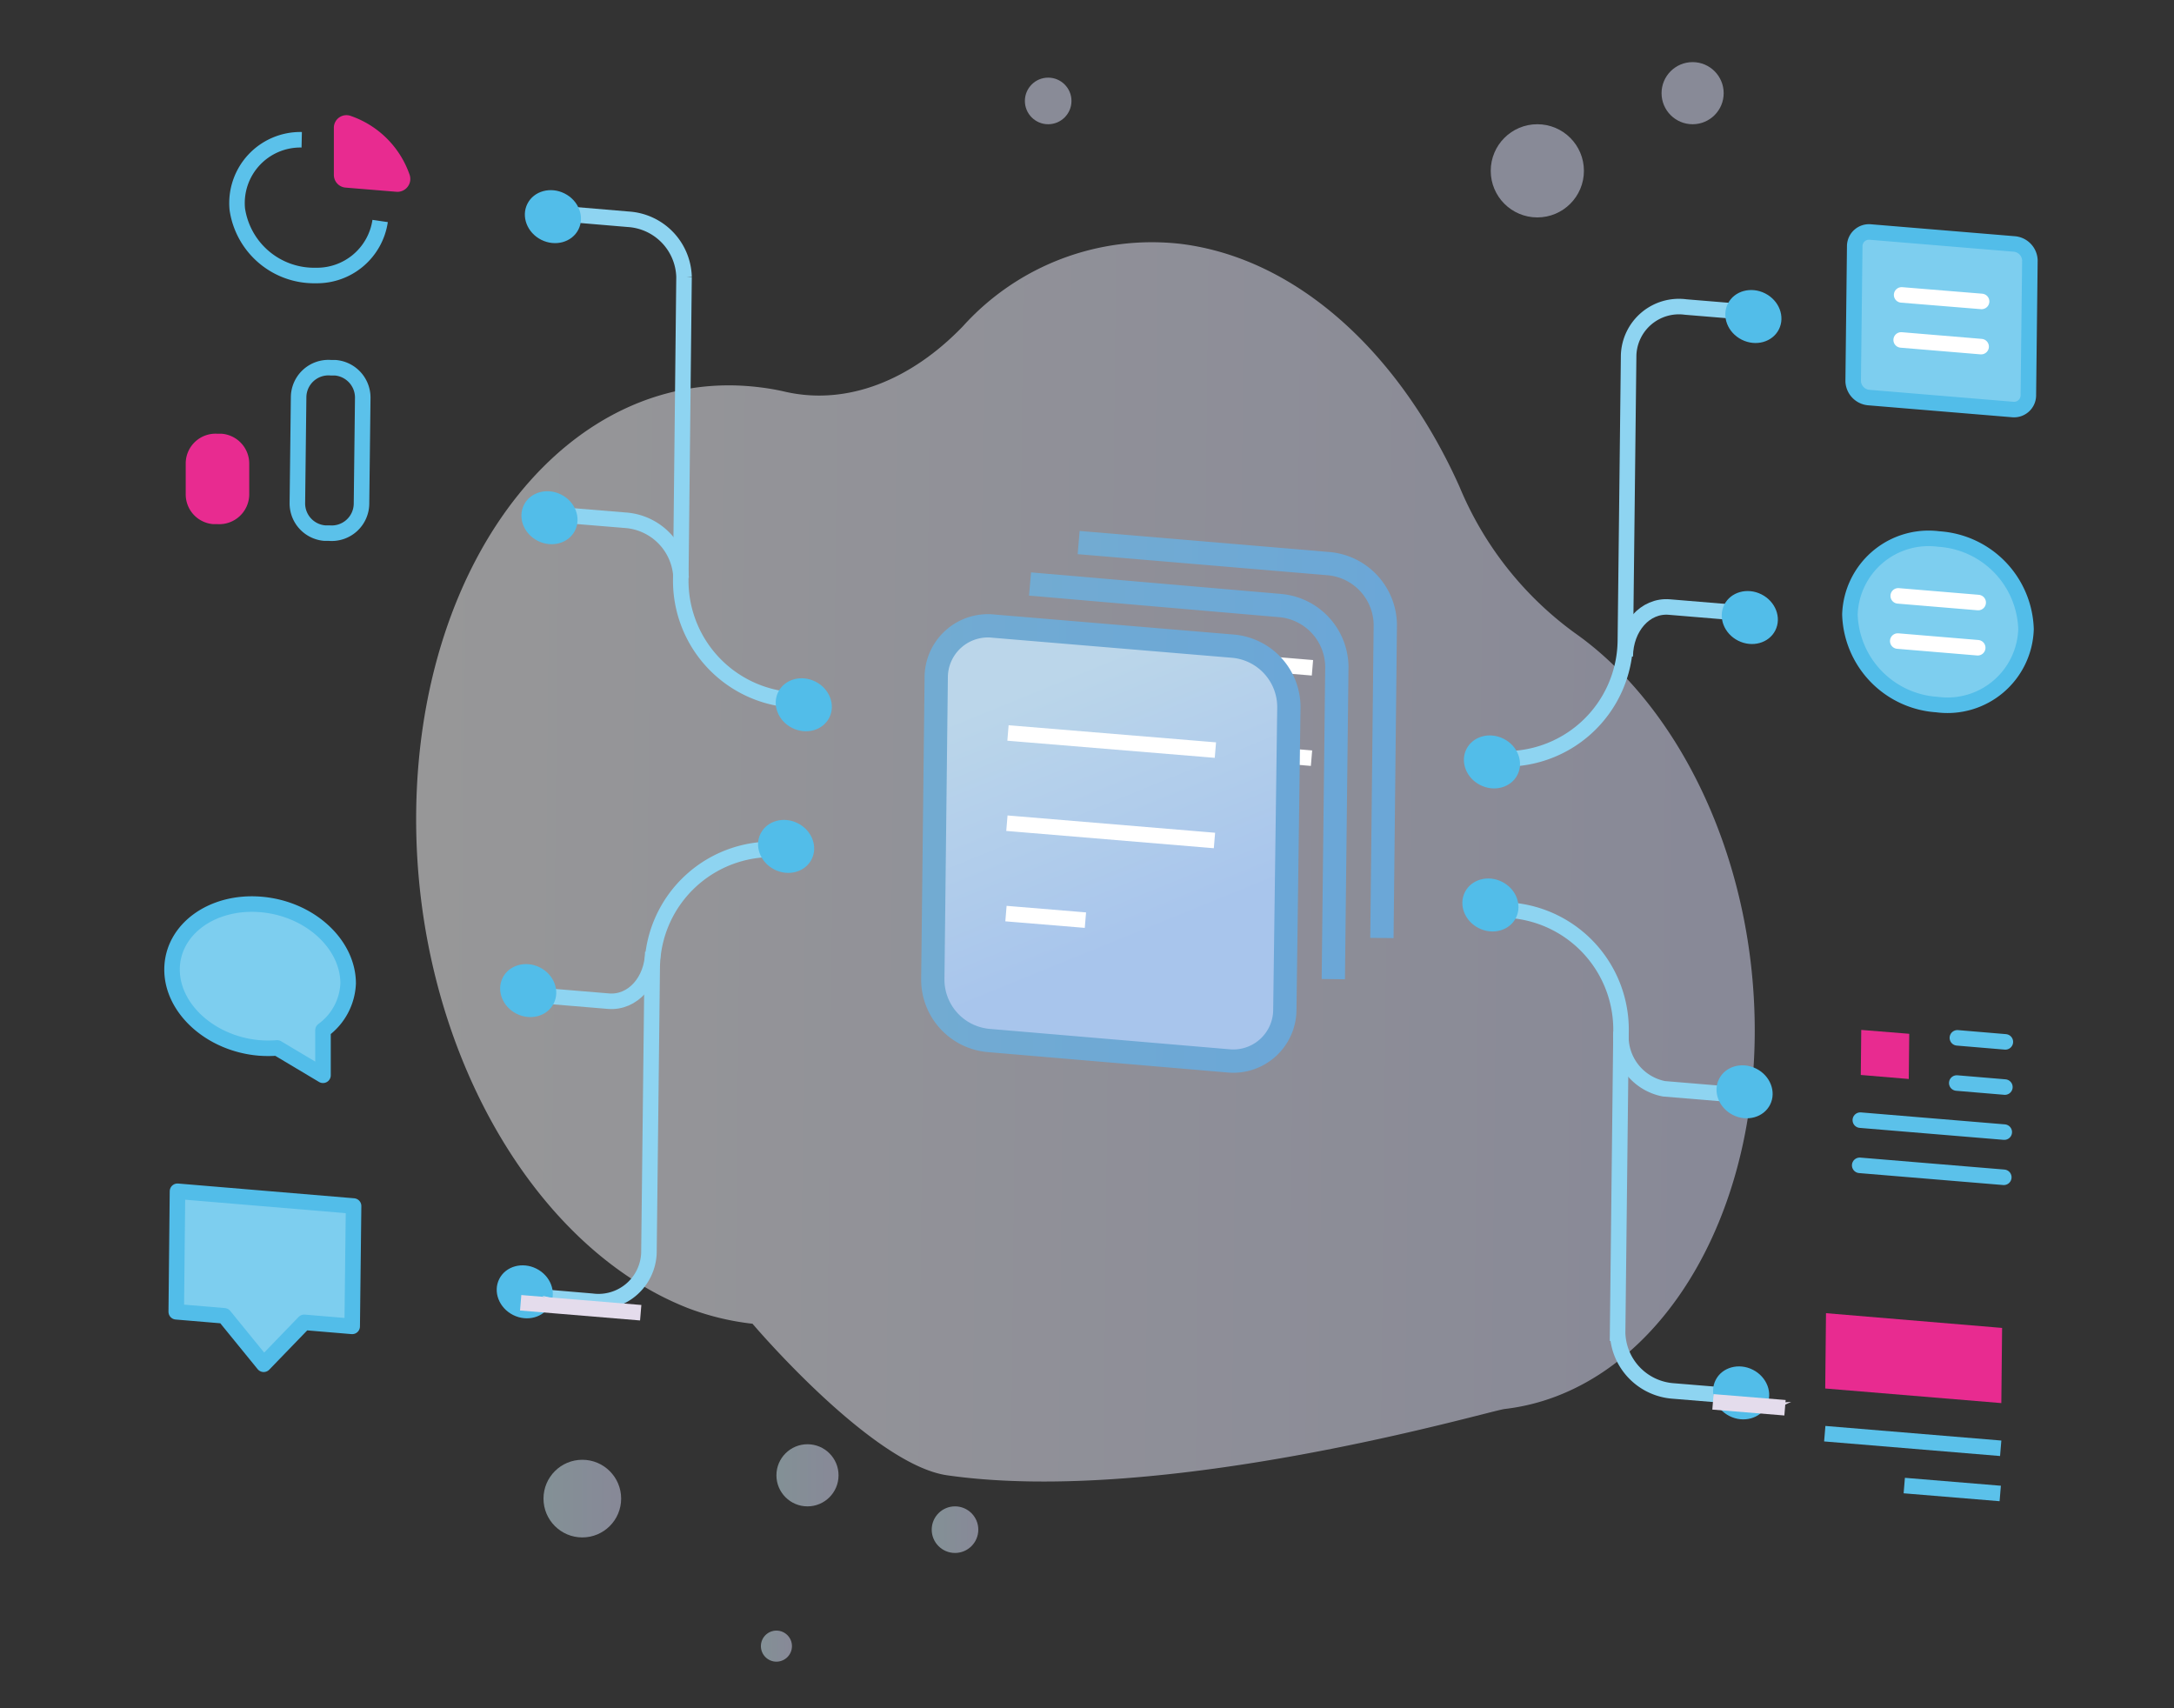 <svg id="Layer_1" data-name="Layer 1" xmlns="http://www.w3.org/2000/svg" xmlns:xlink="http://www.w3.org/1999/xlink" viewBox="0 0 140 110"><rect x="0" y="0" width="140" height="110" fill="#333333" stroke="none"/><defs><style>.cls-1,.cls-15,.cls-16,.cls-17,.cls-18,.cls-19,.cls-20{opacity:0.5;}.cls-1{fill:url(#linear-gradient);}.cls-10,.cls-12,.cls-14,.cls-2,.cls-3,.cls-4,.cls-6,.cls-9{fill:none;}.cls-2,.cls-3,.cls-4,.cls-5{stroke-linecap:square;}.cls-14,.cls-2,.cls-3,.cls-4,.cls-5,.cls-6,.cls-9{stroke-miterlimit:10;}.cls-2,.cls-4,.cls-5{stroke-width:1.5px;}.cls-2{stroke:url(#linear-gradient-2);}.cls-10,.cls-3{stroke:#fff;}.cls-4{stroke:url(#linear-gradient-3);}.cls-5{fill:url(#linear-gradient-4);stroke:url(#linear-gradient-5);}.cls-6{stroke:#8ed4f1;}.cls-7{fill:#7dceef;stroke:#52bde9;}.cls-10,.cls-12,.cls-7{stroke-linecap:round;stroke-linejoin:round;}.cls-8{fill:#e82b90;}.cls-12,.cls-9{stroke:#5bc1ea;}.cls-11{fill:#52bde9;}.cls-13{fill:#e4dcec;}.cls-14{stroke:#e4dcec;}.cls-15{fill:#dfe2fc;}.cls-16{fill:url(#linear-gradient-6);}.cls-17{fill:url(#linear-gradient-7);}.cls-18{fill:url(#linear-gradient-8);}.cls-19{fill:url(#linear-gradient-9);}.cls-20{fill:#e1e4fd;}</style><linearGradient id="linear-gradient" x1="28.14" y1="55.62" x2="111.85" y2="55.62" gradientTransform="matrix(1.03, 0.09, -0.01, 0.97, -1.58, -4.42)" gradientUnits="userSpaceOnUse"><stop offset="0" stop-color="#fcfcff"/><stop offset="1" stop-color="#dddffc"/></linearGradient><linearGradient id="linear-gradient-2" x1="66.27" y1="49.39" x2="86.25" y2="49.39" gradientTransform="matrix(1.03, 0.09, -0.01, 0.97, -1.58, -4.42)" gradientUnits="userSpaceOnUse"><stop offset="0" stop-color="#72abd2"/><stop offset="1" stop-color="#6ba7d7"/></linearGradient><linearGradient id="linear-gradient-3" x1="69.27" y1="46.39" x2="89.25" y2="46.39" xlink:href="#linear-gradient-2"/><linearGradient id="linear-gradient-4" x1="66.13" y1="44.07" x2="74.32" y2="59.6" gradientTransform="matrix(1.03, 0.09, -0.01, 0.97, -1.58, -4.42)" gradientUnits="userSpaceOnUse"><stop offset="0" stop-color="#bbd6ea"/><stop offset="1" stop-color="#a8c5ec"/></linearGradient><linearGradient id="linear-gradient-5" x1="59.75" y1="54.25" x2="83.25" y2="54.25" xlink:href="#linear-gradient-2"/><linearGradient id="linear-gradient-6" x1="50" y1="95" x2="54" y2="95" gradientUnits="userSpaceOnUse"><stop offset="0" stop-color="#d4effa"/><stop offset="1" stop-color="#dddffc"/></linearGradient><linearGradient id="linear-gradient-7" x1="35" y1="96.5" x2="40" y2="96.5" xlink:href="#linear-gradient-6"/><linearGradient id="linear-gradient-8" x1="49" y1="106" x2="51" y2="106" xlink:href="#linear-gradient-6"/><linearGradient id="linear-gradient-9" x1="60" y1="98.5" x2="63" y2="98.5" xlink:href="#linear-gradient-6"/></defs><title>design-</title><path class="cls-1" d="M113,66.63c-.1,13.05-7.06,23.06-16.11,24.1C95.82,90.87,75,97,61,95c-4.85-.69-12.54-9.76-12.54-9.76a17,17,0,0,1-4.14-1C34.24,80.3,26.69,67.12,26.8,52.43c.13-16.65,10-29,22.13-27.49a15,15,0,0,1,1.65.29c4,.9,8.09-.76,11.42-4.21A16.39,16.39,0,0,1,76,15.7c7.56.92,14.17,7.09,18,15.67a22.11,22.11,0,0,0,7.4,9.38C108.26,45.57,113.08,55.61,113,66.63Z"/><path class="cls-2" d="M67.08,37.67,82.5,39a4,4,0,0,1,3.59,3.92L85.87,62.3"/><line class="cls-3" x1="68.53" y1="44.59" x2="80.9" y2="45.61"/><line class="cls-3" x1="68.47" y1="50.4" x2="80.83" y2="51.43"/><line class="cls-3" x1="68.4" y1="56.22" x2="72.52" y2="56.56"/><path class="cls-4" d="M70.21,35,85.62,36.3a4,4,0,0,1,3.59,3.92L89,59.65"/><line class="cls-3" x1="71.66" y1="41.93" x2="84.02" y2="42.96"/><line class="cls-3" x1="71.59" y1="47.75" x2="83.96" y2="48.78"/><line class="cls-3" x1="71.52" y1="53.57" x2="75.65" y2="53.91"/><path class="cls-5" d="M64,40.32l15.41,1.29A3.94,3.94,0,0,1,83,45.52L82.74,65a3.32,3.32,0,0,1-3.67,3.31L63.66,67a3.94,3.94,0,0,1-3.59-3.91l.22-19.44A3.33,3.33,0,0,1,64,40.32Z"/><line class="cls-3" x1="65.41" y1="47.24" x2="77.77" y2="48.26"/><line class="cls-3" x1="65.34" y1="53.05" x2="77.71" y2="54.08"/><line class="cls-3" x1="65.28" y1="58.87" x2="69.4" y2="59.21"/><path class="cls-6" d="M52,45.15l-1.1-.09a7.69,7.69,0,0,1-7.06-7.76l.21-19.47a3.83,3.83,0,0,0-3.58-3.71l-4.62-.39"/><path class="cls-6" d="M35.65,33.12l4.62.38a3.86,3.86,0,0,1,3.59,3.72"/><path class="cls-7" d="M22.42,63.33c0-2.55-2.49-4.83-5.62-5.09s-5.69,1.6-5.72,4.15,2.49,4.83,5.62,5.09a7.36,7.36,0,0,0,1.15,0l2.95,1.76,0-2.9A3.92,3.92,0,0,0,22.42,63.33Z"/><polygon class="cls-8" points="128.93 85.51 117.59 84.56 117.54 89.41 128.88 90.35 128.93 85.51"/><line class="cls-9" x1="128.84" y1="93.26" x2="117.51" y2="92.32"/><line class="cls-9" x1="128.81" y1="96.17" x2="122.63" y2="95.66"/><path class="cls-7" d="M124.86,34.71h0a6,6,0,0,1,5.61,5.8h0a5.06,5.06,0,0,1-5.73,4.86h0a6,6,0,0,1-5.61-5.8h0A5.07,5.07,0,0,1,124.86,34.71Z"/><line class="cls-10" x1="122.24" y1="38.37" x2="127.39" y2="38.8"/><line class="cls-10" x1="122.21" y1="41.28" x2="127.36" y2="41.71"/><path class="cls-7" d="M120.44,14.94l9.28.77a1.1,1.1,0,0,1,1,1.05l-.1,8.73a.92.92,0,0,1-1,.88l-9.28-.77a1.1,1.1,0,0,1-1-1.05l.1-8.73A.92.92,0,0,1,120.44,14.94Z"/><line class="cls-10" x1="122.46" y1="18.99" x2="127.61" y2="19.41"/><line class="cls-10" x1="122.43" y1="21.89" x2="127.58" y2="22.32"/><ellipse class="cls-11" cx="35.39" cy="33.34" rx="1.67" ry="1.84" transform="translate(-10.31 49.95) rotate(-63.27)"/><ellipse class="cls-11" cx="51.76" cy="45.38" rx="1.67" ry="1.84" transform="translate(-12.05 71.2) rotate(-63.27)"/><path class="cls-6" d="M96.33,48.84h0a7.7,7.7,0,0,0,8.34-7.59l.21-18.37a3.24,3.24,0,0,1,3.67-3.11l4.61.38"/><path class="cls-6" d="M112.43,39.5l-4.93-.41c-1.55-.13-2.82,1.3-2.84,3.18"/><ellipse class="cls-11" cx="112.68" cy="39.76" rx="1.67" ry="1.84" transform="translate(26.49 122.52) rotate(-63.27)"/><ellipse class="cls-11" cx="112.9" cy="20.38" rx="1.67" ry="1.84" transform="translate(43.93 112.05) rotate(-63.27)"/><ellipse class="cls-11" cx="96.07" cy="49.06" rx="1.67" ry="1.84" transform="translate(9.05 112.8) rotate(-63.27)"/><path class="cls-6" d="M96.23,58.53l1.1.09a7.71,7.71,0,0,1,7.06,7.76l-.22,19.47a3.86,3.86,0,0,0,3.59,3.72l4.62.38"/><path class="cls-6" d="M112.08,70.52l-4.93-.41a3.43,3.43,0,0,1-2.76-3.64"/><ellipse class="cls-11" cx="112.34" cy="70.3" rx="1.67" ry="1.84" transform="translate(-0.97 139.02) rotate(-63.27)"/><ellipse class="cls-11" cx="112.12" cy="89.69" rx="1.67" ry="1.84" transform="translate(-18.41 149.49) rotate(-63.27)"/><ellipse class="cls-11" cx="95.97" cy="58.27" rx="1.67" ry="1.84" transform="translate(0.77 117.78) rotate(-63.27)"/><path class="cls-6" d="M50.36,54.72h0A7.7,7.7,0,0,0,42,62.31l-.21,18.36a3.25,3.25,0,0,1-3.67,3.12l-4.61-.39"/><path class="cls-6" d="M34.27,64.06l4.93.41c1.54.12,2.82-1.3,2.84-3.18"/><ellipse class="cls-11" cx="34.02" cy="63.79" rx="1.67" ry="1.84" transform="translate(-38.26 65.48) rotate(-63.27)"/><ellipse class="cls-11" cx="33.8" cy="83.18" rx="1.67" ry="1.84" transform="translate(-55.7 75.96) rotate(-63.27)"/><ellipse class="cls-11" cx="50.62" cy="54.5" rx="1.67" ry="1.84" transform="translate(-20.82 75.2) rotate(-63.27)"/><ellipse class="cls-11" cx="35.61" cy="13.95" rx="1.67" ry="1.84" transform="translate(7.13 39.48) rotate(-63.27)"/><polygon class="cls-8" points="119.86 66.32 122.95 66.57 122.92 69.48 119.83 69.22 119.86 66.32"/><line class="cls-12" x1="126.05" y1="66.83" x2="129.14" y2="67.09"/><line class="cls-12" x1="126.01" y1="69.74" x2="129.11" y2="70"/><line class="cls-12" x1="119.8" y1="72.13" x2="129.07" y2="72.9"/><line class="cls-12" x1="119.76" y1="75.04" x2="129.04" y2="75.81"/><path class="cls-9" d="M19.43,9a4.08,4.08,0,0,0-4.15,4.46,5,5,0,0,0,5.06,4.28,4.11,4.11,0,0,0,4.14-3.51"/><path class="cls-8" d="M21.5,8.25l0,3a.82.82,0,0,0,.75.83l3.28.27a.83.83,0,0,0,.85-1.09,6.13,6.13,0,0,0-3.78-3.79A.81.81,0,0,0,21.5,8.25Z"/><polygon class="cls-7" points="11.43 76.71 11.35 84.47 14.44 84.73 16.98 87.85 19.59 85.15 22.68 85.41 22.77 77.66 11.43 76.71"/><path class="cls-8" d="M14,27.93l.28,0a1.93,1.93,0,0,1,1.77,1.94l0,2A1.93,1.93,0,0,1,14,33.75l-.28,0a1.92,1.92,0,0,1-1.76-1.94l0-2A1.92,1.92,0,0,1,14,27.93Z"/><path class="cls-9" d="M21.31,23.68l.28,0a1.93,1.93,0,0,1,1.77,1.94l-.08,6.81a1.92,1.92,0,0,1-2.08,1.9l-.28,0a1.92,1.92,0,0,1-1.77-1.94l.08-6.8A1.92,1.92,0,0,1,21.31,23.68Z"/><path class="cls-13" d="M34.92,83.43a35.91,35.91,0,0,0,6.34,1.1L36,84.09Z"/><path class="cls-13" d="M115.35,90.27l-.76.35-4.28-.35A30.29,30.29,0,0,0,115.35,90.27Z"/><polyline class="cls-14" points="41.26 84.53 35.95 84.09 33.53 83.89"/><polyline class="cls-14" points="114.95 90.65 114.59 90.62 110.31 90.27"/><circle class="cls-15" cx="99" cy="11" r="3"/><circle class="cls-16" cx="52" cy="95" r="2"/><circle class="cls-17" cx="37.5" cy="96.5" r="2.5"/><circle class="cls-18" cx="50" cy="106" r="1"/><circle class="cls-19" cx="61.5" cy="98.5" r="1.5"/><circle class="cls-15" cx="109" cy="6" r="2"/><circle class="cls-20" cx="67.5" cy="6.5" r="1.5"/></svg>